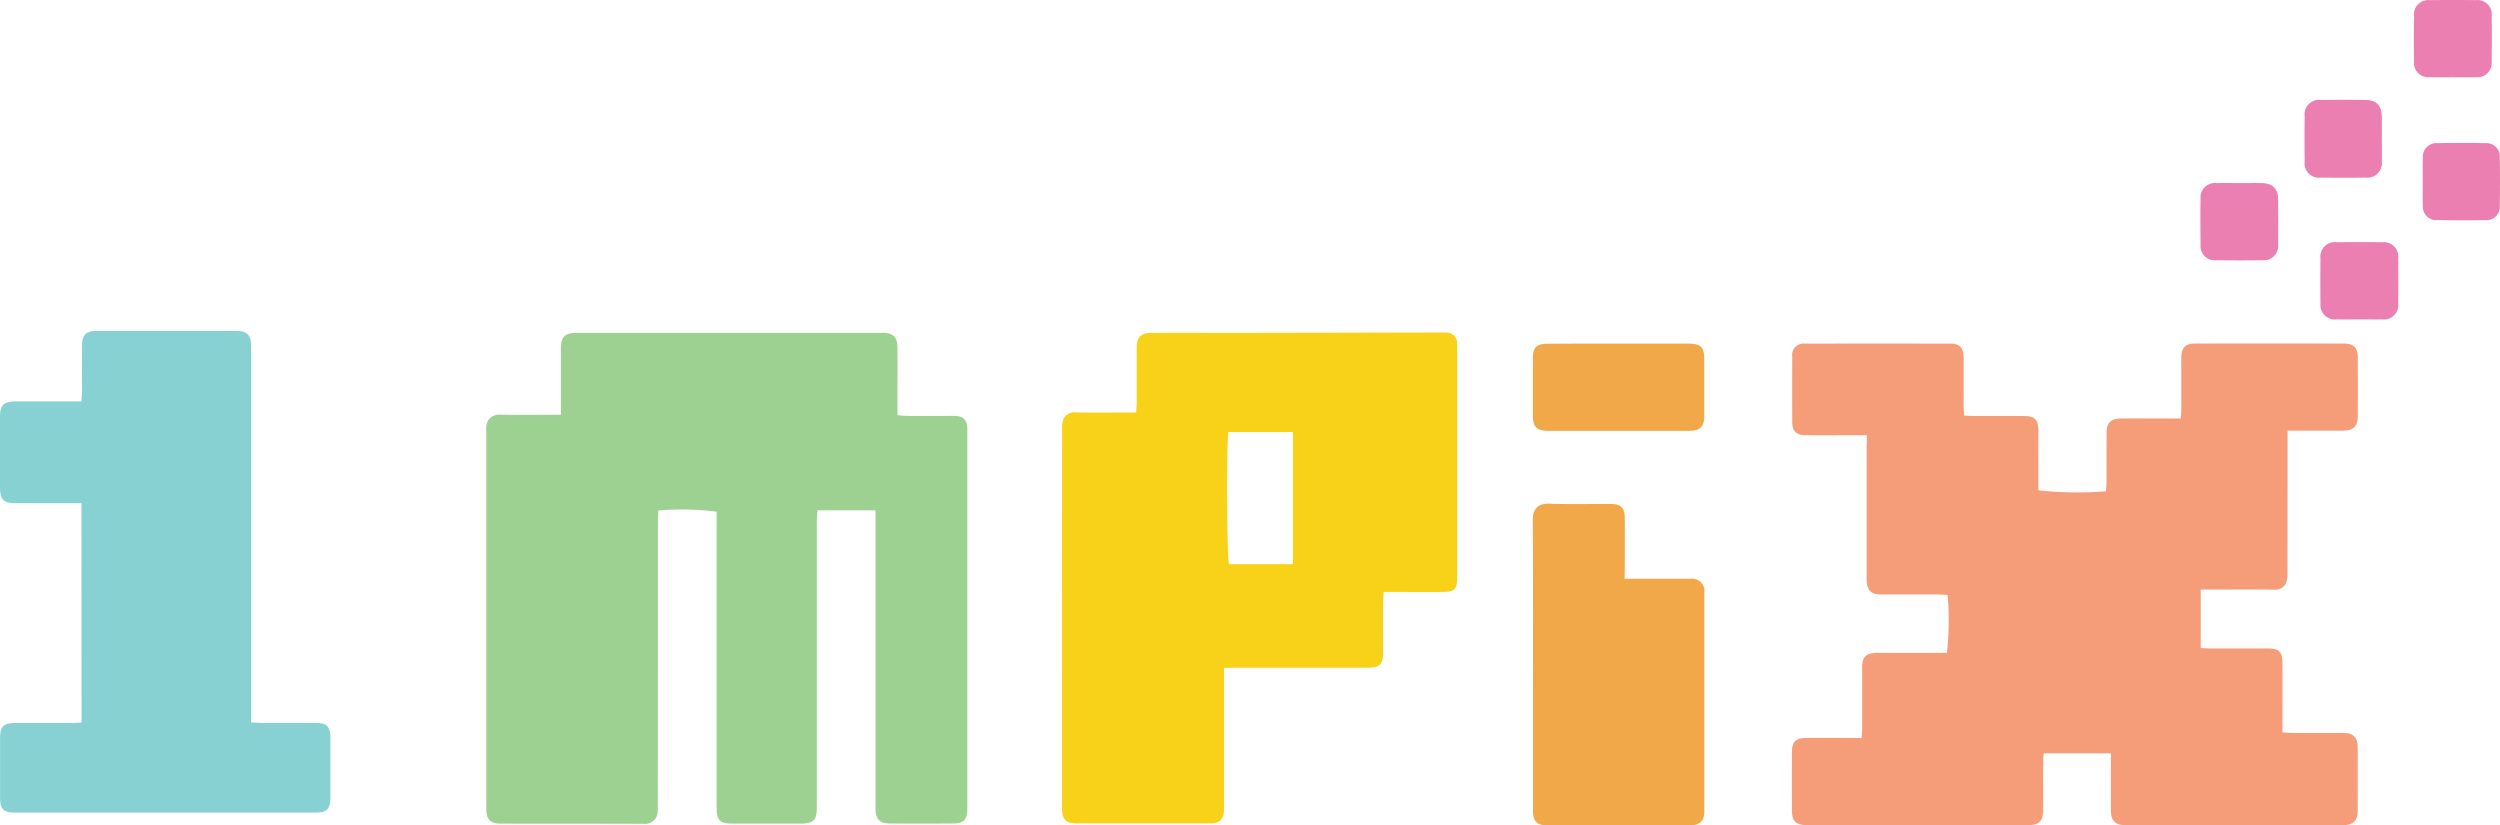 <svg id="_1mpixel-logo" data-name="1mpixel-logo" xmlns="http://www.w3.org/2000/svg" width="160.004" height="52.83" viewBox="0 0 160.004 52.83">
  <path id="Path_20" data-name="Path 20" d="M188.281,41.286h-.669c-1.075,0-2.156.006-3.231,0-.606,0-.869-.25-.875-.825-.006-1.4-.006-2.806,0-4.206a.728.728,0,0,1,.806-.831q4.669-.009,9.332,0c.575,0,.831.275.831.869.006,1.038,0,2.075,0,3.113,0,.2.019.394.031.625.238.013.431.025.631.025h3.231c.638,0,.881.244.888.875.006,1.1,0,2.194,0,3.294v.588a22.981,22.981,0,0,0,4.325.063c.012-.163.038-.338.038-.513.006-1.075,0-2.156.006-3.231,0-.65.269-.906.931-.913,1.038-.006,2.075,0,3.113,0h.7c.012-.225.038-.4.038-.575.006-1.1,0-2.194,0-3.294,0-.675.25-.931.894-.931q4.753-.009,9.513,0c.613,0,.888.269.888.888.006,1.263.006,2.519,0,3.781,0,.631-.288.9-.938.906-.956.006-1.913,0-2.869,0h-.688v.688q0,4.238-.006,8.475a1.447,1.447,0,0,1-.113.638.774.774,0,0,1-.769.375c-1.319-.019-2.644-.006-3.963-.006h-.706v3.744c.181.006.375.025.569.025h3.719c.719,0,.944.225.944.938.006,1.263,0,2.519,0,3.781v.65c.25.019.444.037.638.037,1.075.006,2.156,0,3.231,0,.65,0,.938.275.944.906q.009,2.044,0,4.088c0,.606-.288.906-.881.906q-7.013.009-14.026,0c-.6,0-.881-.294-.888-.9-.006-1.019,0-2.031,0-3.05v-.644h-4.294c-.012.156-.037.331-.037.506-.006,1.038,0,2.075,0,3.113,0,.694-.263.975-.938.975H184.418c-.663,0-.931-.263-.931-.906-.006-1.263-.006-2.519,0-3.781,0-.631.25-.888.869-.888.975-.006,1.95,0,2.925,0h.669c.012-.256.031-.475.031-.688V56.131c0-.656.256-.906.925-.913,1.281-.006,2.563,0,3.844,0h.656a18.868,18.868,0,0,0,.044-3.706c-.187-.013-.381-.031-.575-.031-1.219-.006-2.438,0-3.656,0-.681,0-.95-.275-.95-.956V42.049C188.281,41.836,188.281,41.611,188.281,41.286Z" transform="translate(-68.8 -13.432)" fill="#f59d79"/>
  <path id="Path_21" data-name="Path 21" d="M162.832,56.625h.769c1.156,0,2.319-.006,3.475,0a.776.776,0,0,1,.856.863V71.52c0,.6-.288.881-.894.888q-4.575.009-9.15,0c-.681,0-.925-.263-.925-.975V65.151c0-4.088.013-8.175-.012-12.263-.006-.713.313-1.1,1.094-1.069,1.3.05,2.6.013,3.906.019.631,0,.881.25.888.875.006,1.075,0,2.156,0,3.231C162.832,56.144,162.832,56.344,162.832,56.625Z" transform="translate(-58.851 -19.583)" fill="#f1a849"/>
  <path id="Path_22" data-name="Path 22" d="M162.47,35.429h4.507c.713,0,.95.238.95.938.006,1.238.006,2.475,0,3.719,0,.644-.275.925-.913.925q-4.566.009-9.138,0c-.65,0-.913-.269-.919-.919-.006-1.256-.006-2.519,0-3.775,0-.631.25-.875.881-.881C159.382,35.423,160.926,35.429,162.47,35.429Z" transform="translate(-58.852 -13.437)" fill="#f1a849"/>
  <path id="Path_23" data-name="Path 23" d="M119.119,55.753v8.932c0,.788-.231,1.025-1,1.025h-8.357c-.781,0-1.013-.231-1.013-1.013q0-12.141.006-24.276a1.347,1.347,0,0,1,.106-.638.783.783,0,0,1,.769-.381c1.075.025,2.156.006,3.231.006h.631c.013-.225.031-.406.038-.581v-3.6c0-.638.281-.913.931-.913,1.85-.006,3.7,0,5.55,0q6.4-.009,12.807-.025c.163,0,.325-.006.488.006a.679.679,0,0,1,.731.719c.012.144.006.288.006.425V49.952c-.012.781-.163.938-.925.944-1.038.006-2.075,0-3.113,0h-.669c-.013.256-.038.475-.038.688-.006,1.056,0,2.113,0,3.169,0,.794-.212.994-1.019.994h-8.419C119.638,55.753,119.419,55.753,119.119,55.753Zm4.406-15.095H119.4c-.138.756-.1,8.038.037,8.457h4.088Z" transform="translate(-40.777 -13.01)" fill="#f8d218"/>
  <path id="Path_24" data-name="Path 24" d="M54.571,39.568V35.305c0-.719.256-.975.994-.975H75.147c.688,0,.956.269.963.95.006,1.2,0,2.4,0,3.6V39.6c.225.019.4.038.575.044.994.006,1.994,0,2.988,0,.675,0,.906.238.906.919v24.22c0,.719-.231.95-.944.95-1.319.006-2.644.006-3.963,0-.719,0-.969-.263-.969-.994V45.687H70.984c-.013.225-.038.456-.038.688V64.738c0,.781-.219.994-1.019,1H65.534c-.794,0-1-.213-1-1.019V45.774A17.454,17.454,0,0,0,60.8,45.7c-.006.225-.025.456-.025.694q0,9.151-.006,18.3a1.372,1.372,0,0,1-.1.644.838.838,0,0,1-.819.413c-3.05-.012-6.1-.006-9.151-.012-.644,0-.9-.269-.906-.938V40.643a1.4,1.4,0,0,1,.081-.65.831.831,0,0,1,.813-.425c1.038.025,2.075.006,3.113.006C54.021,39.568,54.246,39.568,54.571,39.568Z" transform="translate(-18.669 -13.026)" fill="#9dd191"/>
  <path id="Path_25" data-name="Path 25" d="M5.213,45.153H.969c-.738,0-.969-.238-.969-.994V39.584c0-.7.244-.938.956-.944,1.181-.006,2.356,0,3.538,0h.713c.013-.225.038-.4.038-.575.006-1.019,0-2.031.006-3.05.006-.625.263-.888.888-.888q4.51-.009,9.025,0c.619,0,.894.275.906.875.006.181,0,.369,0,.55V59.185c.269.013.469.031.663.031H20.27c.625,0,.869.25.875.888.006,1.319.006,2.644,0,3.963,0,.638-.25.888-.869.888H.881c-.631,0-.875-.25-.875-.881C0,62.76,0,61.435.006,60.116c0-.663.244-.894.925-.894,1.219-.006,2.438,0,3.663,0,.2,0,.394-.019.625-.031C5.213,54.516,5.213,49.891,5.213,45.153Z" transform="translate(0 -12.948)" fill="#88d1d3"/>
  <path id="Path_26" data-name="Path 26" d="M249.632,5.192c-.488,0-.975.013-1.463-.006a.907.907,0,0,1-.988-.988q-.028-1.463,0-2.925A.924.924,0,0,1,248.207.254q1.463-.019,2.925,0a.917.917,0,0,1,1.019,1.019q.019,1.463,0,2.925a.912.912,0,0,1-.994.988C250.644,5.2,250.138,5.192,249.632,5.192Z" transform="translate(-92.679 -0.245)" fill="#ec7fb2"/>
  <path id="Path_27" data-name="Path 27" d="M240.922,12.962c0,.488.013.975,0,1.463a.924.924,0,0,1-1.025,1.019q-1.434.019-2.869,0a.928.928,0,0,1-1.044-1.056q-.019-1.434,0-2.869a.928.928,0,0,1,1.056-1.044c.938-.013,1.869-.013,2.806,0,.738.006,1.063.338,1.075,1.088C240.928,12.024,240.922,12.493,240.922,12.962Z" transform="translate(-88.482 -4.077)" fill="#ec7fb2"/>
  <path id="Path_28" data-name="Path 28" d="M227.817,18.987c.469,0,.938-.006,1.4,0,.713.013,1.056.338,1.069,1.038q.019,1.434,0,2.869a.917.917,0,0,1-1.006,1.031q-1.463.019-2.925,0a.914.914,0,0,1-1.031-1.006c-.012-.975-.019-1.95,0-2.925a.924.924,0,0,1,1.038-1.006C226.842,18.974,227.329,18.987,227.817,18.987Z" transform="translate(-84.484 -7.27)" fill="#ec7fb2"/>
  <path id="Path_29" data-name="Path 29" d="M240.086,29.982c-.488,0-.975.013-1.463,0a.924.924,0,0,1-1.019-1.025q-.019-1.434,0-2.869a.928.928,0,0,1,1.056-1.044q1.434-.019,2.869,0a.935.935,0,0,1,1.05,1.056q.019,1.434,0,2.869a.92.92,0,0,1-1.025,1.013C241.067,29.988,240.573,29.982,240.086,29.982Z" transform="translate(-89.09 -9.54)" fill="#ec7fb2"/>
  <path id="Path_30" data-name="Path 30" d="M248.078,17.3c0-.488-.013-.975.006-1.463a.874.874,0,0,1,.956-.944c1.013-.019,2.031-.019,3.044,0a.854.854,0,0,1,.925.913c.019,1.038.019,2.069,0,3.106a.846.846,0,0,1-.925.906c-1.013.019-2.031.019-3.044,0a.868.868,0,0,1-.956-.944C248.065,18.354,248.078,17.823,248.078,17.3Z" transform="translate(-93.019 -5.732)" fill="#ec7fb2"/>
</svg>
